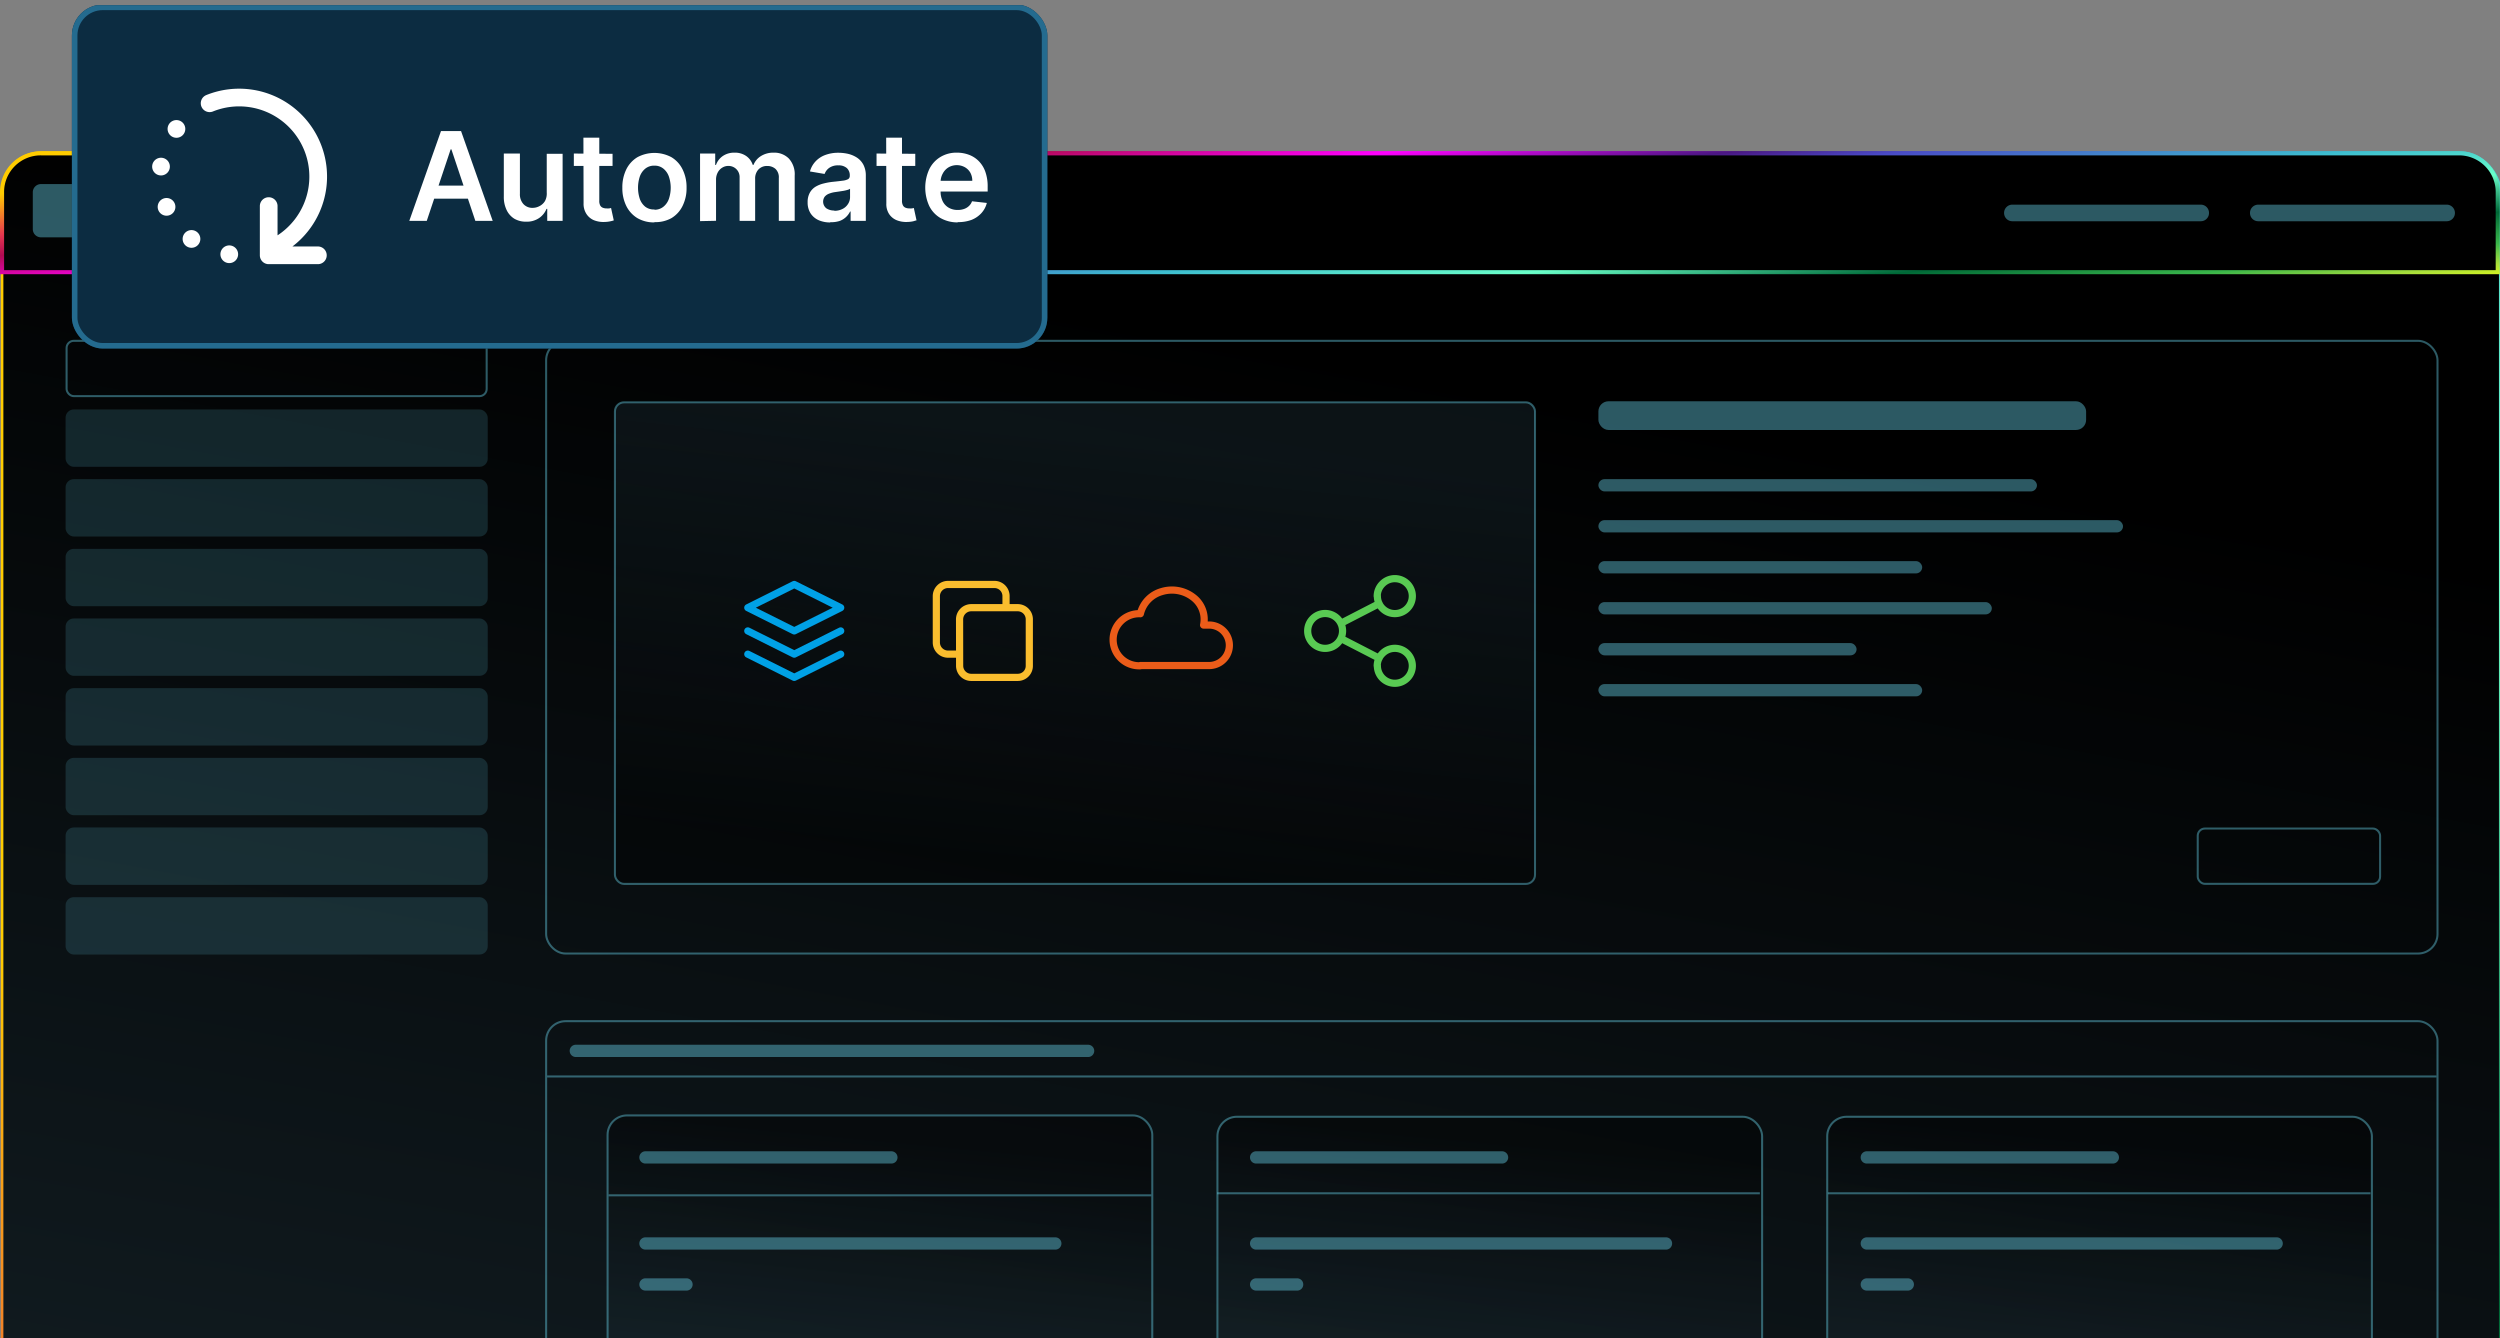 <svg xmlns="http://www.w3.org/2000/svg" xmlns:xlink="http://www.w3.org/1999/xlink" viewBox="0 0 452 242"><rect x="0" y="0" width="452" height="242" fill="#808080" stroke="none"/><defs><style>.a,.aa,.h,.i,.k,.q,.u,.v,.w,.x,.z{fill:none;}.b{clip-path:url(#a);}.c{clip-path:url(#b);}.d{fill:#0b1215;}.e{fill:url(#c);}.f{fill:url(#d);}.g{fill:url(#e);}.h{stroke-width:0.46px;stroke:url(#f);}.i{stroke-width:0.74px;stroke:url(#g);}.j,.o,.s{fill:#6ee0f7;}.j,.k,.l,.m,.n{opacity:0.4;}.j,.k,.l,.m,.s{isolation:isolate;}.k,.l,.m,.q{stroke:#6ee0f7;stroke-width:0.37px;}.l{fill:url(#h);}.m{fill:url(#i);}.p{fill:url(#j);}.r{fill:url(#k);}.s{opacity:0.15;}.t{clip-path:url(#l);}.u{stroke:#00a1e6;}.aa,.u,.v,.w,.x{stroke-linecap:round;stroke-linejoin:round;}.u,.v,.w{stroke-width:1.3px;}.v{stroke:#fabd2e;}.w{stroke:#eb5c19;}.x{stroke:#59ca53;stroke-width:1.3px;}.y{fill:#0c2c41;}.z{stroke:#246b8f;}.aa{stroke:#fff;stroke-width:3.2px;}.ab{fill:#fff;}</style><clipPath id="a"><rect class="a" y="0.94" width="452" height="241"></rect></clipPath><clipPath id="b"><rect class="a" y="27.35" width="452" height="421.62"></rect></clipPath><linearGradient id="c" x1="-37" y1="-136.22" x2="489.59" y2="147.88" gradientTransform="matrix(1, 0, 0, -1, 0, 244)" gradientUnits="userSpaceOnUse"><stop offset="0" stop-color="#0c2c41"></stop><stop offset="1" stop-color="#0b1215"></stop></linearGradient><linearGradient id="d" x1="-37" y1="-136.22" x2="489.59" y2="147.88" gradientTransform="matrix(1, 0, 0, -1, 0, 244)" gradientUnits="userSpaceOnUse"><stop offset="0"></stop><stop offset="1" stop-color="#1b2c34"></stop></linearGradient><linearGradient id="e" x1="257.84" y1="177.11" x2="190.45" y2="-187.94" xlink:href="#d"></linearGradient><linearGradient id="f" x1="21.18" y1="112.3" x2="504.77" y2="-138.93" gradientTransform="matrix(1, 0, 0, -1, 0, 244)" gradientUnits="userSpaceOnUse"><stop offset="0" stop-color="#fc0"></stop><stop offset="0.12" stop-color="#e6374f"></stop><stop offset="0.18" stop-color="#b10b52"></stop><stop offset="0.29" stop-color="#f0f"></stop><stop offset="0.39" stop-color="#4a1682"></stop><stop offset="0.44" stop-color="#494ac6"></stop><stop offset="0.57" stop-color="#3dbdcf"></stop><stop offset="0.68" stop-color="#6affc9"></stop><stop offset="0.79" stop-color="#006837"></stop><stop offset="0.88" stop-color="#39b54a"></stop><stop offset="0.94" stop-color="#a9df3b"></stop><stop offset="0.99" stop-color="#ecff10"></stop></linearGradient><linearGradient id="g" x1="222.99" y1="231.65" x2="229.25" y2="169.98" xlink:href="#f"></linearGradient><linearGradient id="h" x1="198.13" y1="164.07" x2="190.1" y2="86.64" gradientTransform="matrix(1, 0, 0, -1, 0, 244)" gradientUnits="userSpaceOnUse"><stop offset="0" stop-color="#1b2c34"></stop><stop offset="1"></stop></linearGradient><linearGradient id="i" x1="160.96" y1="38.55" x2="156.97" y2="-3.52" xlink:href="#d"></linearGradient><linearGradient id="j" x1="271.22" y1="38.3" x2="267.23" y2="-3.77" xlink:href="#d"></linearGradient><linearGradient id="k" x1="381.48" y1="38.3" x2="377.48" y2="-3.77" xlink:href="#d"></linearGradient><clipPath id="l"><rect class="a" x="131" y="101.47" width="25.2" height="25.2"></rect></clipPath></defs><title>ateps-automate</title><g class="b"><g class="c"><rect class="d" x="0.38" y="27.58" width="451.66" height="421.27" rx="7.11"></rect><rect class="e" x="0.38" y="27.58" width="451.66" height="421.27" rx="7.11"></rect><rect class="f" x="0.38" y="27.58" width="451.66" height="421.27" rx="7.11"></rect><rect class="g" x="0.38" y="27.58" width="451.66" height="421.27" rx="7.11"></rect><rect class="h" x="0.38" y="27.58" width="451.66" height="421.27" rx="7.11"></rect><path class="i" d="M7.41,27.72H444.59a7,7,0,0,1,7,7V49.21H.37V34.76A7,7,0,0,1,7.41,27.72Z"></path><path class="j" d="M5.93,34.76a1.48,1.48,0,0,1,1.48-1.48h8.15A1.48,1.48,0,0,1,17,34.76v6.67a1.48,1.48,0,0,1-1.48,1.48H7.41a1.48,1.48,0,0,1-1.48-1.48Z"></path><rect class="k" x="98.74" y="61.62" width="341.96" height="110.78" rx="3.52"></rect><rect class="l" x="111.18" y="72.74" width="166.35" height="87.07" rx="1.65"></rect><rect class="j" x="288.99" y="72.55" width="88.18" height="5.19" rx="1.83"></rect><rect class="j" x="288.99" y="86.63" width="79.29" height="2.22" rx="1.11"></rect><rect class="j" x="288.99" y="94.04" width="94.85" height="2.22" rx="1.11"></rect><rect class="j" x="288.99" y="101.45" width="58.54" height="2.22" rx="1.11"></rect><rect class="j" x="288.99" y="123.68" width="58.54" height="2.22" rx="1.11"></rect><rect class="j" x="288.99" y="108.86" width="71.13" height="2.22" rx="1.11"></rect><rect class="j" x="288.99" y="116.27" width="46.68" height="2.22" rx="1.11"></rect><rect class="j" x="98.92" y="194.44" width="341.59" height="0.37"></rect><rect class="k" x="98.74" y="184.63" width="341.96" height="73.73" rx="3.52"></rect><rect class="m" x="109.85" y="201.67" width="98.48" height="47.05" rx="3.52"></rect><rect class="j" x="110.04" y="215.93" width="98.11" height="0.37"></rect><g class="n"><rect class="o" x="220.11" y="201.91" width="98.48" height="47.05" rx="3.52"></rect><rect class="p" x="220.11" y="201.91" width="98.48" height="47.05" rx="3.52"></rect><rect class="q" x="220.11" y="201.91" width="98.48" height="47.05" rx="3.52"></rect></g><g class="n"><rect class="o" x="330.36" y="201.91" width="98.48" height="47.05" rx="3.52"></rect><rect class="r" x="330.36" y="201.91" width="98.48" height="47.05" rx="3.52"></rect><rect class="q" x="330.36" y="201.91" width="98.48" height="47.05" rx="3.52"></rect></g><rect class="j" x="220.07" y="215.56" width="98.11" height="0.37"></rect><rect class="j" x="330.48" y="215.56" width="98.11" height="0.37"></rect><path class="j" d="M104.11,188.89h92.62a1.11,1.11,0,0,1,1.11,1.11h0a1.11,1.11,0,0,1-1.11,1.11H104.11A1.11,1.11,0,0,1,103,190h0A1.1,1.1,0,0,1,104.11,188.89Z"></path><path class="j" d="M116.7,208.15h44.46a1.11,1.11,0,0,1,1.11,1.11h0a1.1,1.1,0,0,1-1.11,1.11H116.7a1.11,1.11,0,0,1-1.11-1.11h0A1.11,1.11,0,0,1,116.7,208.15Z"></path><path class="j" d="M116.7,223.71h74.1a1.11,1.11,0,0,1,1.11,1.11h0a1.11,1.11,0,0,1-1.11,1.11H116.7a1.11,1.11,0,0,1-1.11-1.11h0A1.11,1.11,0,0,1,116.7,223.71Z"></path><path class="j" d="M116.7,231.12h7.41a1.12,1.12,0,0,1,1.12,1.11h0a1.11,1.11,0,0,1-1.12,1.11H116.7a1.11,1.11,0,0,1-1.11-1.11h0A1.11,1.11,0,0,1,116.7,231.12Z"></path><path class="j" d="M227.11,208.15h44.46a1.11,1.11,0,0,1,1.11,1.11h0a1.11,1.11,0,0,1-1.11,1.11H227.11a1.11,1.11,0,0,1-1.11-1.11h0A1.11,1.11,0,0,1,227.11,208.15Z"></path><path class="j" d="M227.11,223.71h74.1a1.11,1.11,0,0,1,1.11,1.11h0a1.11,1.11,0,0,1-1.11,1.11h-74.1a1.11,1.11,0,0,1-1.11-1.11h0A1.11,1.11,0,0,1,227.11,223.71Z"></path><path class="j" d="M227.11,231.12h7.41a1.11,1.11,0,0,1,1.11,1.11h0a1.1,1.1,0,0,1-1.11,1.11h-7.41a1.11,1.11,0,0,1-1.11-1.11h0A1.11,1.11,0,0,1,227.11,231.12Z"></path><path class="j" d="M337.52,208.15H382a1.11,1.11,0,0,1,1.11,1.11h0a1.11,1.11,0,0,1-1.11,1.11H337.52a1.1,1.1,0,0,1-1.11-1.11h0A1.11,1.11,0,0,1,337.52,208.15Z"></path><path class="j" d="M337.52,223.71h74.1a1.11,1.11,0,0,1,1.11,1.11h0a1.11,1.11,0,0,1-1.11,1.11h-74.1a1.11,1.11,0,0,1-1.11-1.11h0A1.11,1.11,0,0,1,337.52,223.71Z"></path><path class="j" d="M337.52,231.12h7.41a1.11,1.11,0,0,1,1.11,1.11h0a1.11,1.11,0,0,1-1.11,1.11h-7.41a1.1,1.1,0,0,1-1.11-1.11h0A1.11,1.11,0,0,1,337.52,231.12Z"></path><path class="j" d="M363.82,37h34.09a1.49,1.49,0,0,1,1.48,1.49h0A1.48,1.48,0,0,1,397.91,40H363.82a1.48,1.48,0,0,1-1.48-1.48h0A1.49,1.49,0,0,1,363.82,37Z"></path><path class="j" d="M408.28,37h34.09a1.49,1.49,0,0,1,1.48,1.49h0A1.48,1.48,0,0,1,442.37,40H408.28a1.48,1.48,0,0,1-1.48-1.48h0A1.49,1.49,0,0,1,408.28,37Z"></path><rect class="k" x="12.04" y="61.62" width="75.95" height="10" rx="1.3"></rect><rect class="k" x="397.35" y="149.8" width="32.97" height="10" rx="1.3"></rect><rect class="s" x="11.86" y="74.03" width="76.32" height="10.37" rx="1.48"></rect><rect class="s" x="11.86" y="86.63" width="76.32" height="10.37" rx="1.48"></rect><rect class="s" x="11.86" y="99.23" width="76.32" height="10.37" rx="1.48"></rect><rect class="s" x="11.86" y="111.82" width="76.32" height="10.37" rx="1.48"></rect><rect class="s" x="11.86" y="124.42" width="76.32" height="10.37" rx="1.48"></rect><rect class="s" x="11.86" y="137.02" width="76.32" height="10.37" rx="1.48"></rect><rect class="s" x="11.86" y="149.61" width="76.32" height="10.37" rx="1.48"></rect><rect class="s" x="11.86" y="162.21" width="76.32" height="10.37" rx="1.48"></rect></g><g class="t"><path class="u" d="M135.2,114.07l8.4,4.2,8.4-4.2m-16.8,4.2,8.4,4.2,8.4-4.2m-8.4-12.6-8.4,4.2,8.4,4.2,8.4-4.2Z"></path></g><path class="v" d="M181.89,109.87v-2.1a2.1,2.1,0,0,0-2.1-2.1h-8.4a2.12,2.12,0,0,0-2.1,2.1v8.4a2.12,2.12,0,0,0,2.1,2.1h2.1m0-6.3a2.12,2.12,0,0,1,2.1-2.1H184a2.1,2.1,0,0,1,2.1,2.1v8.4a2.08,2.08,0,0,1-2.1,2.1h-8.4a2.1,2.1,0,0,1-2.1-2.1Z"></path><path class="w" d="M206.18,120.37a4.71,4.71,0,1,1,0-9.41,5.51,5.51,0,0,1,3.86-4,6.29,6.29,0,0,1,5.71,1.05,5,5,0,0,1,1.86,5h1a3.66,3.66,0,0,1,0,7.32H206.18"></path><path class="x" d="M242.42,112.7l6.93-3.57m-6.93,6.3,6.93,3.57m-12.92-4.93a3.15,3.15,0,0,0,5.38,2.23,3.15,3.15,0,0,0-4.45-4.46A3.12,3.12,0,0,0,236.43,114.07Zm12.6-6.3a3.16,3.16,0,1,0,.93-2.23A3.16,3.16,0,0,0,249,107.77Zm0,12.6a3.16,3.16,0,1,0,.93-2.23A3.16,3.16,0,0,0,249,120.37Z"></path><rect class="y" x="13" y="0.83" width="176.36" height="62.19" rx="5.58"></rect><rect class="z" x="13.5" y="1.33" width="175.36" height="61.19" rx="5.08"></rect><path class="aa" d="M37.9,18.67A14.29,14.29,0,1,1,48.58,45.18m0-7.92v8.9h8.89M31.9,23.31v0m-2.79,6.81v0m1,7.28v0m4.51,5.8v0m6.83,2.77v0"></path><path class="ab" d="M77.16,39.93H74L79.73,23.7h3.63l5.72,16.23H85.94L81.61,27h-.13Zm.1-6.37h8.56v2.36H77.26Zm21.59,1.25v-7h2.87V39.93H98.94V37.76h-.13a3.66,3.66,0,0,1-1.35,1.67,3.93,3.93,0,0,1-2.31.65A4.12,4.12,0,0,1,93,39.55,3.71,3.71,0,0,1,91.61,38a5.39,5.39,0,0,1-.52-2.49V27.76H94v7.3a2.58,2.58,0,0,0,.64,1.84,2.16,2.16,0,0,0,1.66.68,2.61,2.61,0,0,0,1.23-.31,2.44,2.44,0,0,0,1-.92A2.82,2.82,0,0,0,98.85,34.81Zm11.9-7V30h-7V27.76Zm-5.27-2.92h2.87V36.27a1.76,1.76,0,0,0,.17.88.93.93,0,0,0,.47.41,1.75,1.75,0,0,0,.65.12,3.75,3.75,0,0,0,.5,0,2.49,2.49,0,0,0,.34-.08l.49,2.25a6.68,6.68,0,0,1-.66.17,5.6,5.6,0,0,1-1,.11,4.63,4.63,0,0,1-1.94-.32A3,3,0,0,1,106,38.64a3.34,3.34,0,0,1-.49-1.9Zm12.84,15.32a5.91,5.91,0,0,1-3.09-.78,5.33,5.33,0,0,1-2-2.2,7.25,7.25,0,0,1-.71-3.29,7.37,7.37,0,0,1,.71-3.31,5.33,5.33,0,0,1,2-2.2,6.51,6.51,0,0,1,6.18,0,5.25,5.25,0,0,1,2,2.2,7.24,7.24,0,0,1,.72,3.31,7.12,7.12,0,0,1-.72,3.29,5.25,5.25,0,0,1-2,2.2A5.91,5.91,0,0,1,118.32,40.16Zm0-2.29a2.47,2.47,0,0,0,1.62-.54,3.16,3.16,0,0,0,1-1.44,6.32,6.32,0,0,0,0-4,3.19,3.19,0,0,0-1-1.45,2.47,2.47,0,0,0-1.62-.54,2.52,2.52,0,0,0-1.65.54,3.21,3.21,0,0,0-1,1.45,6.5,6.5,0,0,0,0,4,3.18,3.18,0,0,0,1,1.44A2.52,2.52,0,0,0,118.34,37.87Zm8.25,2.06V27.76h2.74v2.06h.14a3.32,3.32,0,0,1,1.26-1.63,3.65,3.65,0,0,1,2.1-.59,3.53,3.53,0,0,1,2.09.6,3.12,3.12,0,0,1,1.2,1.62h.13a3.33,3.33,0,0,1,1.36-1.61,4.19,4.19,0,0,1,2.29-.61,3.7,3.7,0,0,1,2.74,1.06,4.19,4.19,0,0,1,1.06,3.1v8.17h-2.87V32.2a2.09,2.09,0,0,0-.6-1.66,2.2,2.2,0,0,0-1.48-.53,2.08,2.08,0,0,0-1.62.65,2.39,2.39,0,0,0-.58,1.67v7.6h-2.81V32.08A2,2,0,0,0,131.69,30a2.06,2.06,0,0,0-1.12.32,2.23,2.23,0,0,0-.81.88,2.74,2.74,0,0,0-.3,1.32v7.4Zm23.53.24a5.2,5.2,0,0,1-2.09-.41,3.4,3.4,0,0,1-1.46-1.24,3.62,3.62,0,0,1-.53-2,3.45,3.45,0,0,1,.38-1.7,3,3,0,0,1,1-1.08,5.3,5.3,0,0,1,1.48-.61,12.13,12.13,0,0,1,1.72-.31c.72-.07,1.29-.14,1.74-.2a2.76,2.76,0,0,0,1-.28.69.69,0,0,0,.3-.61v0a1.78,1.78,0,0,0-.53-1.39,2.2,2.2,0,0,0-1.53-.49,2.71,2.71,0,0,0-1.67.46,2.31,2.31,0,0,0-.82,1.09L146.44,31a4.27,4.27,0,0,1,1.05-1.86A4.54,4.54,0,0,1,149.27,28a6.66,6.66,0,0,1,2.33-.38,8,8,0,0,1,1.75.2,5.13,5.13,0,0,1,1.59.68,3.5,3.5,0,0,1,1.16,1.28,4.22,4.22,0,0,1,.44,2v8.15h-2.75V38.25h-.1a3.45,3.45,0,0,1-.74,1,3.35,3.35,0,0,1-1.18.71A4.84,4.84,0,0,1,150.12,40.17Zm.74-2.11a3.08,3.08,0,0,0,1.5-.34,2.46,2.46,0,0,0,1-.92,2.26,2.26,0,0,0,.35-1.24V34.13a1.35,1.35,0,0,1-.46.2,5.71,5.71,0,0,1-.71.17l-.78.12-.68.1a4.72,4.72,0,0,0-1.15.29,1.88,1.88,0,0,0-.8.55,1.54,1.54,0,0,0,.29,2.1A2.48,2.48,0,0,0,150.86,38.06Zm14.64-10.3V30h-7V27.76Zm-5.26-2.92h2.86V36.27a1.75,1.75,0,0,0,.18.88.93.93,0,0,0,.47.41,1.71,1.71,0,0,0,.65.12,3.47,3.47,0,0,0,.49,0,2.35,2.35,0,0,0,.35-.08l.49,2.25c-.16,0-.38.11-.66.17a5.6,5.6,0,0,1-1,.11,4.63,4.63,0,0,1-1.94-.32,3,3,0,0,1-1.37-1.13,3.26,3.26,0,0,1-.49-1.9Zm12.92,15.32A6.24,6.24,0,0,1,170,39.4a5.16,5.16,0,0,1-2-2.17,8,8,0,0,1,0-6.61,5.3,5.3,0,0,1,2-2.22,5.57,5.57,0,0,1,3-.8,6.17,6.17,0,0,1,2.12.36,4.86,4.86,0,0,1,1.78,1.11A5.19,5.19,0,0,1,178.13,31a7.83,7.83,0,0,1,.44,2.76v.87h-10V32.69h7.22a3,3,0,0,0-.35-1.46,2.63,2.63,0,0,0-1-1,3,3,0,0,0-3,.06,2.89,2.89,0,0,0-1,1.11,3.15,3.15,0,0,0-.38,1.5v1.68a4,4,0,0,0,.39,1.83,2.75,2.75,0,0,0,1.09,1.15,3.18,3.18,0,0,0,1.63.4,3.35,3.35,0,0,0,1.13-.18,2.38,2.38,0,0,0,.88-.53,2.11,2.11,0,0,0,.56-.86l2.68.3a4.25,4.25,0,0,1-1,1.86,4.79,4.79,0,0,1-1.81,1.22A7,7,0,0,1,173.16,40.16Z"></path></g></svg>